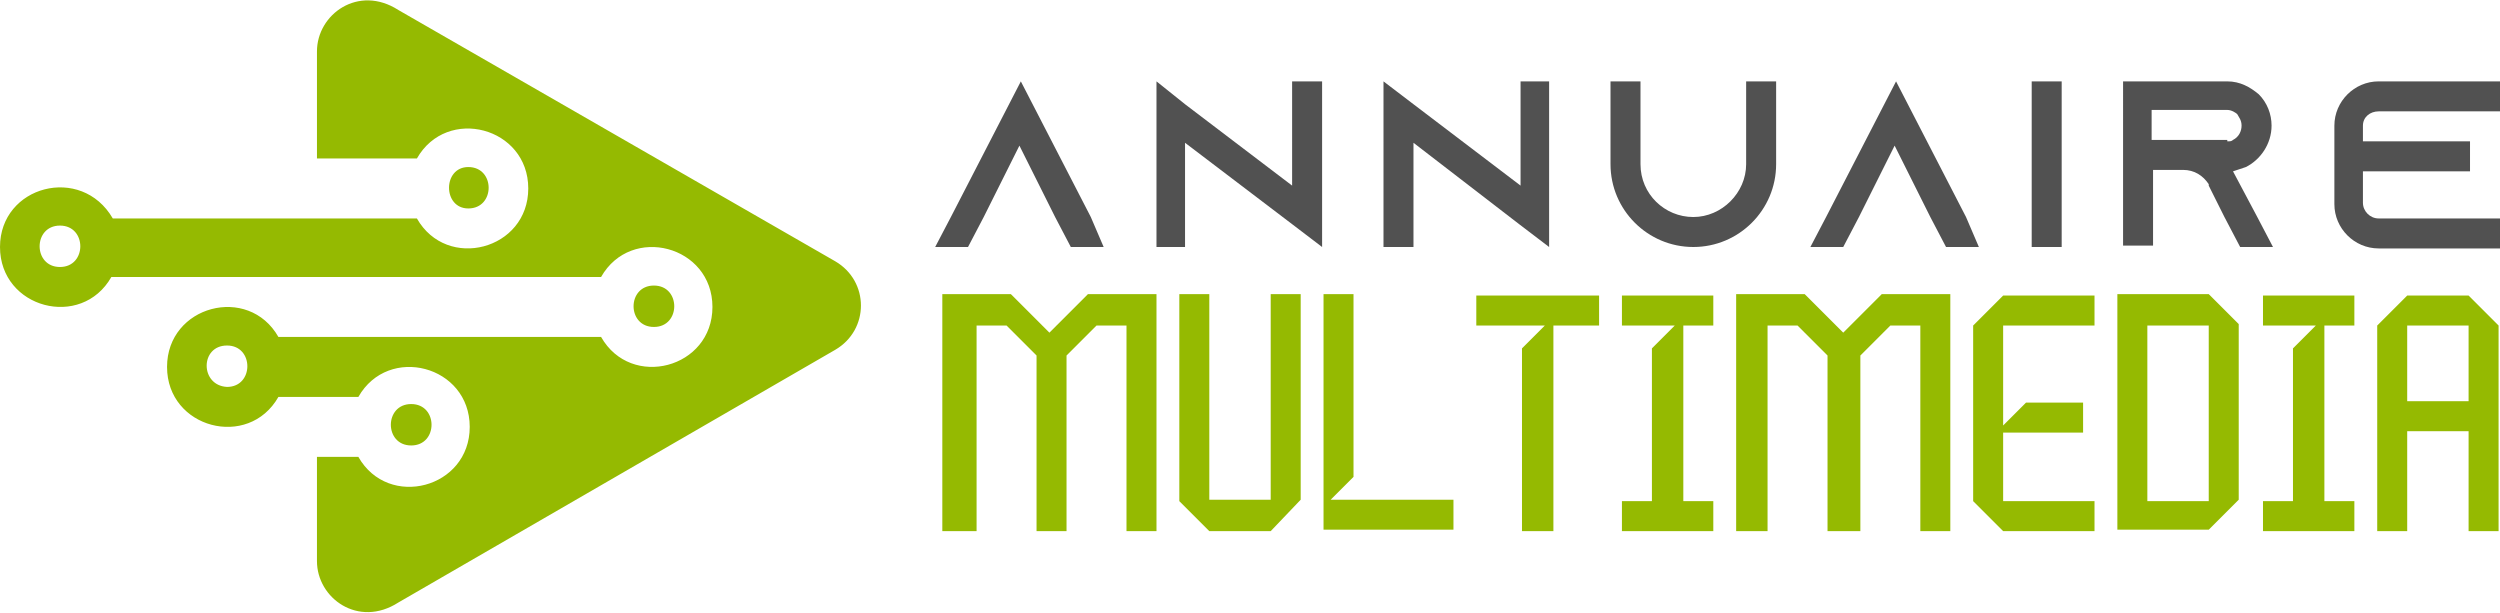 <?xml version="1.0" encoding="utf-8"?>
<!-- Generator: Adobe Illustrator 24.1.0, SVG Export Plug-In . SVG Version: 6.00 Build 0)  -->
<svg version="1.1" id="Layer_1" xmlns="http://www.w3.org/2000/svg" xmlns:xlink="http://www.w3.org/1999/xlink" x="0px" y="0px"
	 width="175.1px" height="42.9px" viewBox="0 0 175.1 42.9" style="enable-background:new 0 0 175.1 42.9;" xml:space="preserve">
<style type="text/css">
	.st0{fill:#515151;}
	.st1{fill:#95BA01;}
</style>
<g>
	<path class="st0" d="M77.3,17.3H75l-1.1-2.1l-2.5-5l-2.5,5l-1.1,2.1h-2.3l1.1-2.1l4.9-9.5l4.9,9.5L77.3,17.3z"/>
	<path class="st0" d="M92.6,5.7v11.6l-2.1-1.6L83,10v7.3H81V5.7L83,7.3l7.5,5.7V5.7H92.6z"/>
	<path class="st0" d="M108.5,5.7v11.6l-2.1-1.6L99,10v7.3h-2.1V5.7L99,7.3l7.5,5.7V5.7H108.5z"/>
	<path class="st0" d="M124.4,5.7v5.8c0,3.2-2.6,5.8-5.8,5.8s-5.8-2.6-5.8-5.8V5.7h2.1v5.8c0,2.1,1.7,3.7,3.7,3.7s3.7-1.7,3.7-3.7
		V5.7H124.4z"/>
	<path class="st0" d="M138.6,17.3h-2.3l-1.1-2.1l-2.5-5l-2.5,5l-1.1,2.1h-2.3l1.1-2.1l4.9-9.5l4.9,9.5L138.6,17.3z"/>
	<path class="st0" d="M142.3,17.3V5.7h2.1v11.6H142.3z"/>
	<path class="st0" d="M158.1,15.2l1.1,2.1h-2.3l-1.1-2.1l-1.1-2.2l0-0.1c-0.4-0.6-1-1-1.8-1h-2.1v5.3h-2.1V5.7h7.3
		c0.9,0,1.6,0.4,2.2,0.9c0.6,0.6,0.9,1.4,0.9,2.2c0,1.3-0.8,2.4-1.8,2.9c-0.3,0.1-0.6,0.2-0.9,0.3c0,0,0,0,0,0L158.1,15.2z M156,9.9
		c0.2,0,0.3,0,0.4-0.1c0.4-0.2,0.6-0.6,0.6-1c0-0.4-0.2-0.6-0.3-0.8c-0.1-0.1-0.4-0.3-0.7-0.3h-5.3v2.1H156z"/>
	<path class="st0" d="M165.5,8.8v1.1h7.5V12h-7.5v2.2c0,0.6,0.5,1.1,1.1,1.1h8.5v2.1h-8.5c-1.7,0-3.1-1.4-3.1-3.1V8.8
		c0-1.7,1.4-3.1,3.1-3.1h8.5v2.1h-8.5C166,7.8,165.5,8.2,165.5,8.8z"/>
	<path class="st1" d="M66,37.2V20.6h4.8l2.7,2.7l2.7-2.7h4.8v16.6h-2.1V22.8h-2.1l-2.1,2.1v12.3h-2.1V24.9l-2.1-2.1h-2.1v14.4H66z"
		/>
	<path class="st1" d="M84.7,37.2l-2.1-2.1V20.6h2.1v14.4H89V20.6h2.1v14.4L89,37.2H84.7z"/>
	<path class="st1" d="M92.7,37.2V20.6h2.1v12.8l-1.6,1.6h8.6v2.1H92.7z"/>
	<path class="st1" d="M106.6,37.2V24.4l1.6-1.6h-4.8v-2.1h8.6v2.1h-3.2v14.4H106.6z"/>
	<path class="st1" d="M113.6,37.2v-2.1h2.1V24.4l1.6-1.6h-3.7v-2.1h6.4v2.1h-2.1v12.3h2.1v2.1H113.6z"/>
	<path class="st1" d="M121.6,37.2V20.6h4.8l2.7,2.7l2.7-2.7h4.8v16.6h-2.1V22.8h-2.1l-2.1,2.1v12.3H128V24.9l-2.1-2.1h-2.1v14.4
		H121.6z"/>
	<path class="st1" d="M140.3,37.2l-2.1-2.1V22.8l2.1-2.1h6.4v2.1h-6.4v7l1.6-1.6h4v2.1h-5.6v4.8h6.4v2.1H140.3z"/>
	<path class="st1" d="M148.3,37.2V20.6h6.4l2.1,2.1v12.3l-2.1,2.1H148.3z M154.7,35.1V22.8h-4.3v12.3H154.7z"/>
	<path class="st1" d="M158.5,37.2v-2.1h2.1V24.4l1.6-1.6h-3.7v-2.1h6.4v2.1h-2.1v12.3h2.1v2.1H158.5z"/>
	<path class="st1" d="M166.5,37.2V22.8l2.1-2.1h4.3l2.1,2.1v14.4h-2.1v-7h-4.3v7H166.5z M172.9,28.1v-5.3h-4.3v5.3H172.9z"/>
</g>
<path class="st1" d="M45.8,20c1.9,0,1.9,2.9,0,2.9C43.9,22.9,43.9,20,45.8,20L45.8,20z M32.8,11.7c1.9,0,1.9,2.9,0,2.9
	C31,14.6,31,11.7,32.8,11.7z M28.8,28.3c1.9,0,1.9,2.9,0,2.9C26.9,31.2,26.9,28.3,28.8,28.3z M4.2,15.8c1.9,0,1.9,2.9,0,2.9
	C2.3,18.7,2.3,15.8,4.2,15.8z M15.9,24.2c1.9,0,1.9,2.9,0,2.9C14,27,14,24.2,15.9,24.2z M22.2,39.3c0,2.6,2.9,4.7,5.7,2.9l30.6-17.7
	c2.4-1.4,2.4-4.8,0-6.2L27.9,0.7c-2.8-1.8-5.7,0.3-5.7,2.9v7.5h7c2.1-3.7,7.8-2.2,7.8,2.1c0,4.3-5.7,5.8-7.8,2.1
	c-7.3,0-14.1,0-21.3,0C5.7,11.5,0,13,0,17.3c0,4.3,5.7,5.8,7.8,2.1c10.7,0,23.5,0,34.3,0c2.1-3.7,7.8-2.2,7.8,2.1
	c0,4.3-5.7,5.8-7.8,2.1c-7.7,0-14.9,0-22.6,0c-2.1-3.7-7.8-2.2-7.8,2.1c0,4.3,5.7,5.8,7.8,2.1c2,0,3.6,0,5.6,0
	c2.1-3.7,7.8-2.2,7.8,2.1c0,4.3-5.7,5.8-7.8,2.1h-2.9V39.3z"/>
</svg>
